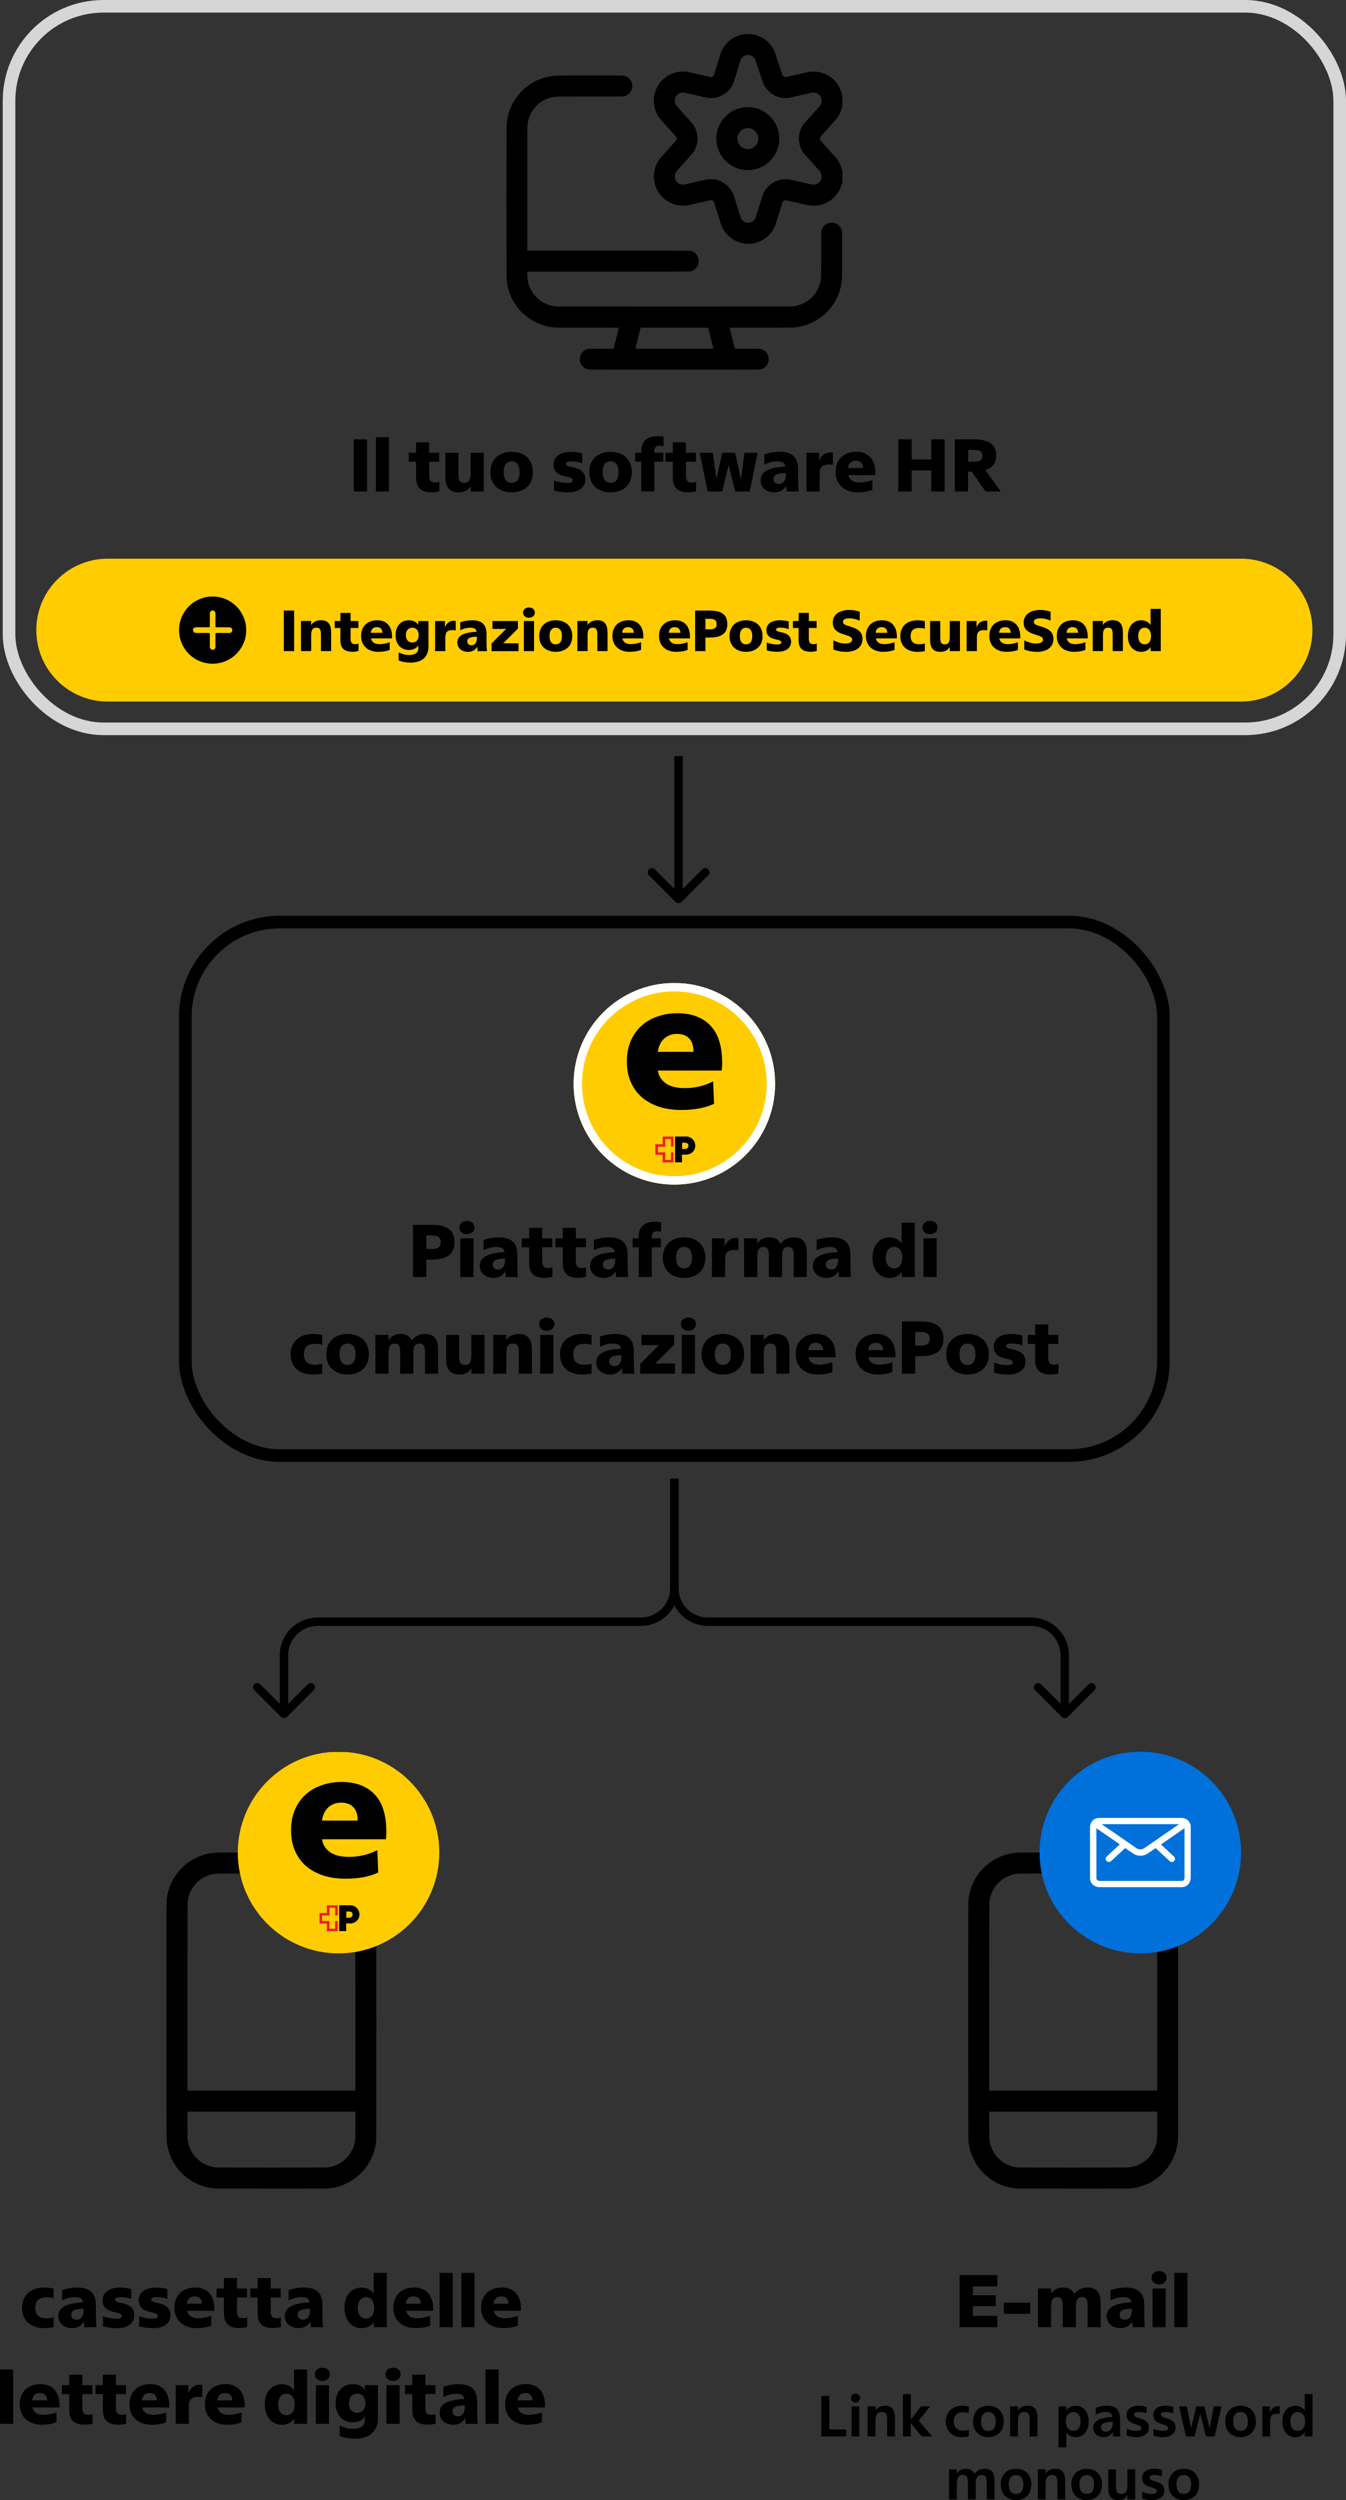<?xml version="1.0" encoding="UTF-8"?><svg id="b" xmlns="http://www.w3.org/2000/svg" xmlns:xlink="http://www.w3.org/1999/xlink" viewBox="0 0 320.65 595.17"><rect x="0" y="0" width="320.65" height="595.17" fill="#333333" stroke="none"/><defs><style>.h,.i,.j,.k{fill:none;}.l{fill:#fc0;}.m{fill:#fff;}.m,.n{fill-rule:evenodd;}.i{stroke:#d6d6d6;}.i,.k{stroke-width:3px;}.o{fill:#ed1c24;}.j{stroke:#fff;stroke-width:2px;}.p{clip-path:url(#e);}.q{clip-path:url(#d);}.r{clip-path:url(#g);}.s{clip-path:url(#f);}.k{stroke:#000;}.t{fill:#0071db;}</style><clipPath id="d"><path class="h" d="M160.65,234h0c13.25,0,24,10.75,24,24s-10.75,24-24,24-24-10.75-24-24,10.75-24,24-24Z"/></clipPath><clipPath id="e"><path class="h" d="M80.65,417h0c13.25,0,24,10.75,24,24s-10.75,24-24,24-24-10.75-24-24,10.75-24,24-24Z"/></clipPath><clipPath id="f"><rect class="h" x="120.65" y="8" width="80" height="80"/></clipPath><clipPath id="g"><rect class="h" x="42.65" y="142" width="16" height="16"/></clipPath></defs><g id="c"><rect class="k" x="44.15" y="219.5" width="233" height="127" rx="22.5" ry="22.5"/><g class="q"><rect class="l" x="136.65" y="234.07" width="48" height="48"/><path d="M156.72,254.81c.14,1.21.75,2.22,1.82,3.04,1.07.79,2.62,1.18,4.64,1.18,1.12,0,2.24-.13,3.33-.38,1.12-.25,2.25-.66,3.38-1.22l.21,5.32c-.96.48-2.11.84-3.46,1.1-1.32.25-2.76.38-4.3.38-1.94,0-3.71-.25-5.32-.76-1.6-.53-2.98-1.29-4.14-2.28-1.12-.98-2-2.19-2.62-3.63-.62-1.43-.93-3.07-.93-4.89,0-1.72.28-3.28.84-4.68.59-1.41,1.41-2.62,2.45-3.63,1.07-1.01,2.35-1.79,3.84-2.32,1.49-.56,3.14-.84,4.94-.84,3.32,0,5.92.97,7.81,2.91,1.89,1.94,2.83,4.92,2.83,8.95v.38c0,.17-.01.35-.04.55,0,.17-.01.34-.04.51v.34h-15.23ZM165.2,250.38c0-1.46-.35-2.53-1.05-3.21-.67-.7-1.65-1.05-2.91-1.05-1.15,0-2.15.37-3,1.1-.82.73-1.32,1.79-1.52,3.17h8.48Z"/><path class="o" d="M160.45,272.96v-2.4h-2.58v1.83h-1.75v2.49h1.75v1.83h2.58v-2.4h-.61v1.82h-1.36v-1.82h-1.75v-1.34h1.75v-1.83h1.36v1.83h.61Z"/><path d="M164,272.74c0,.43-.36.78-.81.78h-.69v-1.5h.67c.49,0,.83.31.83.72ZM163.47,270.55h-2.66v6.14h1.66v-1.83h.99c1.23,0,2.17-.94,2.17-2.13s-.96-2.19-2.17-2.19Z"/></g><path class="j" d="M160.65,235h0c12.7,0,23,10.3,23,23h0c0,12.7-10.3,23-23,23h0c-12.7,0-23-10.3-23-23h0c0-12.7,10.3-23,23-23Z"/><path d="M98.39,291.58h4.36c3.19,0,5.53.86,5.53,4.12s-2.34,4.14-5.53,4.14h-1.19v4.16h-3.17v-12.42ZM102.83,294.1h-1.28v3.22h1.28c1.24,0,2.16-.27,2.16-1.62s-.92-1.6-2.16-1.6ZM109.67,294.78h3.13v9.22h-3.13v-9.22ZM111.23,293.79c-1.1,0-1.8-.68-1.8-1.58s.7-1.57,1.8-1.57,1.8.68,1.8,1.57-.72,1.58-1.8,1.58ZM114.29,301.39c0-2.25,2.12-3.11,5.92-3.33-.18-.9-.77-1.22-1.96-1.22s-2.12.32-3.06.77v-2.43c.81-.32,2.2-.63,3.6-.63,2.79,0,4.45,1.08,4.45,4.18v2.5c0,.79.04,1.82.14,2.77h-2.88l-.11-1.37c-.59,1.04-1.53,1.58-2.84,1.58-1.93,0-3.26-1.22-3.26-2.83ZM118.65,302.22c.83,0,1.67-.61,1.67-2.36v-.25c-2.03,0-2.95.4-2.95,1.44,0,.67.47,1.17,1.28,1.17ZM126.05,294.78v-2.48h3.11v2.48h2.39v2.14h-2.39v3.28c0,1.22.45,1.66,1.4,1.66.4,0,.7-.07,1.03-.18v2.25c-.49.14-1.1.27-1.78.27-2.59,0-3.76-1.08-3.76-3.55v-3.73h-1.75v-2.14h1.75ZM134.07,294.78v-2.48h3.11v2.48h2.39v2.14h-2.39v3.28c0,1.22.45,1.66,1.4,1.66.4,0,.7-.07,1.03-.18v2.25c-.49.14-1.1.27-1.78.27-2.59,0-3.76-1.08-3.76-3.55v-3.73h-1.75v-2.14h1.75ZM140.56,301.39c0-2.25,2.12-3.11,5.92-3.33-.18-.9-.77-1.22-1.96-1.22s-2.12.32-3.06.77v-2.43c.81-.32,2.2-.63,3.6-.63,2.79,0,4.45,1.08,4.45,4.18v2.5c0,.79.04,1.82.14,2.77h-2.88l-.11-1.37c-.59,1.04-1.53,1.58-2.84,1.58-1.93,0-3.26-1.22-3.26-2.83ZM144.91,302.22c.83,0,1.67-.61,1.67-2.36v-.25c-2.03,0-2.95.4-2.95,1.44,0,.67.47,1.17,1.28,1.17ZM152.17,294.78v-.38c0-2.41,1.37-3.56,3.83-3.56.61,0,1.03.05,1.48.16v2.21c-.29-.07-.54-.11-.83-.11-.94,0-1.37.38-1.37,1.31v.36h2.14v2.14h-2.14v7.07h-3.11v-7.07h-1.46v-2.14h1.46ZM161.06,299.39c0,1.84.81,2.54,1.91,2.54s1.89-.7,1.89-2.54-.81-2.56-1.89-2.56-1.91.7-1.91,2.56ZM157.89,299.39c0-3.31,2.39-4.84,5.08-4.84s5.06,1.53,5.06,4.84-2.39,4.82-5.06,4.82-5.08-1.51-5.08-4.82ZM175.91,294.75v2.92c-.36-.07-.65-.09-.97-.09-1.53,0-2.21.56-2.21,2.23v4.19h-3.13v-9.22h3.02v1.96c.41-1.22,1.37-2.05,2.7-2.05.25,0,.4,0,.59.05ZM180.4,299.1v4.9h-3.13v-9.22h3.11v1.28c.49-.85,1.46-1.51,2.79-1.51,1.48,0,2.3.52,2.75,1.57.74-1.03,1.85-1.57,3.2-1.57,2.23,0,3.08,1.31,3.08,3.78v5.67h-3.11v-4.99c0-1.3-.18-2.18-1.35-2.18-1.03,0-1.44.76-1.44,2.27v4.9h-3.13v-4.99c0-1.3-.14-2.18-1.33-2.18-1.03,0-1.44.76-1.44,2.27ZM193.64,301.39c0-2.25,2.12-3.11,5.92-3.33-.18-.9-.77-1.22-1.96-1.22s-2.12.32-3.06.77v-2.43c.81-.32,2.2-.63,3.6-.63,2.79,0,4.45,1.08,4.45,4.18v2.5c0,.79.04,1.82.14,2.77h-2.88l-.11-1.37c-.59,1.04-1.53,1.58-2.84,1.58-1.93,0-3.26-1.22-3.26-2.83ZM198,302.22c.83,0,1.67-.61,1.67-2.36v-.25c-2.03,0-2.95.4-2.95,1.44,0,.67.47,1.17,1.28,1.17ZM214.8,291.06h3.13v12.94h-3.11v-1.26c-.5.9-1.6,1.48-2.9,1.48-2.32,0-4.07-1.8-4.07-4.82s1.71-4.84,4.05-4.84c1.26,0,2.34.54,2.9,1.48v-4.97ZM214.94,299.37c0-1.73-.86-2.54-1.98-2.54s-1.94.92-1.94,2.54.77,2.56,1.94,2.56,1.98-.83,1.98-2.56ZM219.99,294.78h3.13v9.22h-3.13v-9.22ZM221.55,293.79c-1.1,0-1.8-.68-1.8-1.58s.7-1.57,1.8-1.57,1.8.68,1.8,1.57-.72,1.58-1.8,1.58ZM72.4,322.39c0,1.82,1.06,2.5,2.65,2.5.59,0,1.19-.11,1.71-.27v2.34c-.58.16-1.39.25-2.25.25-3.11,0-5.27-1.73-5.27-4.82s2.21-4.84,5.27-4.84c.85,0,1.64.09,2.25.25v2.32c-.56-.16-1.13-.23-1.71-.23-1.58,0-2.65.67-2.65,2.5ZM80.89,322.39c0,1.84.81,2.54,1.91,2.54s1.89-.7,1.89-2.54-.81-2.56-1.89-2.56-1.91.7-1.91,2.56ZM77.73,322.39c0-3.31,2.39-4.84,5.08-4.84s5.06,1.53,5.06,4.84-2.39,4.82-5.06,4.82-5.08-1.51-5.08-4.82ZM92.56,322.1v4.9h-3.13v-9.22h3.11v1.28c.49-.85,1.46-1.51,2.79-1.51,1.48,0,2.3.52,2.75,1.57.74-1.03,1.85-1.57,3.2-1.57,2.23,0,3.08,1.31,3.08,3.78v5.67h-3.11v-4.99c0-1.3-.18-2.18-1.35-2.18-1.03,0-1.44.76-1.44,2.27v4.9h-3.13v-4.99c0-1.3-.14-2.18-1.33-2.18-1.03,0-1.44.76-1.44,2.27ZM112.31,327v-1.28c-.52.81-1.28,1.49-2.86,1.49-2.3,0-3.17-1.31-3.17-3.76v-5.67h3.11v4.99c0,1.28.14,2.16,1.39,2.16,1.1,0,1.51-.7,1.51-2.23v-4.91h3.13v9.22h-3.11ZM120.6,317.78v1.28c.49-.85,1.46-1.51,2.97-1.51,2.25,0,3.15,1.31,3.15,3.78v5.67h-3.13v-4.99c0-1.3-.14-2.18-1.37-2.18s-1.6.76-1.6,2.29v4.88h-3.13v-9.22h3.11ZM128.7,317.78h3.13v9.22h-3.13v-9.22ZM130.26,316.79c-1.1,0-1.8-.68-1.8-1.58s.7-1.57,1.8-1.57,1.8.68,1.8,1.57-.72,1.58-1.8,1.58ZM136.56,322.39c0,1.82,1.06,2.5,2.65,2.5.59,0,1.19-.11,1.71-.27v2.34c-.58.16-1.39.25-2.25.25-3.11,0-5.27-1.73-5.27-4.82s2.21-4.84,5.27-4.84c.85,0,1.64.09,2.25.25v2.32c-.56-.16-1.13-.23-1.71-.23-1.58,0-2.65.67-2.65,2.5ZM142.04,324.39c0-2.25,2.12-3.11,5.92-3.33-.18-.9-.77-1.22-1.96-1.22s-2.12.32-3.06.77v-2.43c.81-.32,2.2-.63,3.6-.63,2.79,0,4.45,1.08,4.45,4.18v2.5c0,.79.04,1.82.14,2.77h-2.88l-.11-1.37c-.59,1.04-1.53,1.58-2.84,1.58-1.93,0-3.26-1.22-3.26-2.83ZM146.4,325.22c.83,0,1.67-.61,1.67-2.36v-.25c-2.03,0-2.95.4-2.95,1.44,0,.67.47,1.17,1.28,1.17ZM152.52,327v-2.34l4.48-4.46h-4.19v-2.41h7.79v2.32l-4.5,4.48h4.7v2.41h-8.28ZM162.43,317.78h3.13v9.22h-3.13v-9.22ZM163.99,316.79c-1.1,0-1.8-.68-1.8-1.58s.7-1.57,1.8-1.57,1.8.68,1.8,1.57-.72,1.58-1.8,1.58ZM170.3,322.39c0,1.84.81,2.54,1.91,2.54s1.89-.7,1.89-2.54-.81-2.56-1.89-2.56-1.91.7-1.91,2.56ZM167.13,322.39c0-3.31,2.39-4.84,5.08-4.84s5.06,1.53,5.06,4.84-2.39,4.82-5.06,4.82-5.08-1.51-5.08-4.82ZM181.94,317.78v1.28c.49-.85,1.46-1.51,2.97-1.51,2.25,0,3.15,1.31,3.15,3.78v5.67h-3.13v-4.99c0-1.3-.14-2.18-1.37-2.18s-1.6.76-1.6,2.29v4.88h-3.13v-9.22h3.11ZM194.36,319.67c-.92,0-1.66.38-1.84,1.73h3.58c-.09-1.33-.81-1.73-1.75-1.73ZM198.3,326.62c-.83.34-1.98.59-3.49.59-3.01,0-5.26-1.75-5.26-4.86s2.11-4.81,4.95-4.81c2.99,0,4.54,2,4.54,5.09,0,.16,0,.27-.02.47h-6.44c.32,1.37,1.39,1.76,2.68,1.76.99,0,2.18-.25,3.04-.61v2.36ZM208.64,319.67c-.92,0-1.66.38-1.84,1.73h3.58c-.09-1.33-.81-1.73-1.75-1.73ZM212.58,326.62c-.83.34-1.98.59-3.49.59-3.01,0-5.26-1.75-5.26-4.86s2.11-4.81,4.95-4.81c2.99,0,4.54,2,4.54,5.09,0,.16,0,.27-.02.47h-6.44c.32,1.37,1.39,1.76,2.68,1.76.99,0,2.18-.25,3.04-.61v2.36ZM214.87,314.58h4.36c3.19,0,5.53.86,5.53,4.12s-2.34,4.14-5.53,4.14h-1.19v4.16h-3.17v-12.42ZM219.31,317.1h-1.28v3.22h1.28c1.24,0,2.16-.27,2.16-1.62s-.92-1.6-2.16-1.6ZM228.58,322.39c0,1.84.81,2.54,1.91,2.54s1.89-.7,1.89-2.54-.81-2.56-1.89-2.56-1.91.7-1.91,2.56ZM225.42,322.39c0-3.31,2.39-4.84,5.08-4.84s5.06,1.53,5.06,4.84-2.39,4.82-5.06,4.82-5.08-1.51-5.08-4.82ZM240.14,327.22c-1.21,0-2.52-.2-3.31-.45v-2.39c1.12.38,2.09.59,3.1.59s1.37-.23,1.37-.63-.4-.63-1.15-.81l-1.06-.25c-1.55-.38-2.36-1.28-2.36-2.66,0-1.93,1.55-3.06,4.21-3.06.88,0,1.67.11,2.61.34v2.36c-.86-.29-1.6-.43-2.48-.43s-1.37.18-1.37.59c0,.32.34.52.99.68l1.06.25c1.69.41,2.54,1.33,2.54,2.79,0,1.91-1.58,3.08-4.14,3.08ZM246.6,317.78v-2.48h3.11v2.48h2.39v2.14h-2.39v3.28c0,1.22.45,1.66,1.4,1.66.4,0,.7-.07,1.03-.18v2.25c-.49.14-1.1.27-1.78.27-2.59,0-3.76-1.08-3.76-3.55v-3.73h-1.75v-2.14h1.75Z"/><path class="n" d="M51.73,441.01c-2.45.08-4.84.89-6.83,2.31-1.13.81-2.15,1.83-2.95,2.96-1.18,1.66-1.96,3.67-2.2,5.68-.1.8-.09-1.35-.09,29.04s0,28.24.09,29.04c.25,2.01,1.02,4.02,2.2,5.68.93,1.31,2.16,2.48,3.49,3.33,1.57.99,3.32,1.63,5.15,1.85.76.1-.04.09,14.06.09,10.69,0,13.18,0,13.42-.02,1.69-.13,3.21-.56,4.72-1.31,1.59-.8,3.04-1.99,4.19-3.44,1.39-1.76,2.3-3.95,2.58-6.18.1-.8.09,1.35.09-29.04s0-28.24-.09-29.04c-.2-1.65-.76-3.29-1.61-4.76-.86-1.49-2.1-2.85-3.54-3.87-1.67-1.2-3.65-1.97-5.7-2.23-.75-.09.22-.09-13.84-.09-7.14,0-13.05,0-13.14,0ZM77.49,446.01c.53.03.92.08,1.38.18.82.19,1.63.54,2.36,1,1.11.72,2.02,1.73,2.62,2.92.48.94.72,1.86.79,2.93.01.19.02,7.41.02,22.46v22.17h-40v-22.17c0-15.05,0-22.27.02-22.46.09-1.37.51-2.61,1.27-3.74.64-.94,1.52-1.76,2.51-2.33.26-.15.76-.38,1.03-.48.14-.05.27-.1.29-.11.07-.03.53-.16.73-.2.42-.09.82-.15,1.27-.17.44-.02,25.28-.02,25.72,0ZM84.66,505.67c0,3,0,3.32-.06,3.78-.27,2.15-1.46,4.07-3.27,5.28-1.12.75-2.37,1.17-3.74,1.25-.39.02-25.48.02-25.87,0-.75-.05-1.35-.17-2.05-.41-2.67-.93-4.6-3.32-4.95-6.12-.06-.46-.06-.79-.06-3.78v-3h40v3Z"/><g class="p"><rect class="l" x="56.65" y="417.07" width="48" height="48"/><path d="M76.72,437.81c.14,1.21.75,2.22,1.82,3.04,1.07.79,2.62,1.18,4.64,1.18,1.12,0,2.24-.13,3.33-.38,1.12-.25,2.25-.66,3.38-1.22l.21,5.32c-.96.48-2.11.84-3.46,1.1-1.32.25-2.76.38-4.3.38-1.94,0-3.71-.25-5.32-.76-1.6-.53-2.98-1.29-4.14-2.28-1.12-.98-2-2.19-2.62-3.63-.62-1.43-.93-3.07-.93-4.89,0-1.72.28-3.28.84-4.68.59-1.41,1.41-2.62,2.45-3.63,1.07-1.01,2.35-1.79,3.84-2.32,1.49-.56,3.14-.84,4.94-.84,3.32,0,5.92.97,7.81,2.91,1.89,1.94,2.83,4.92,2.83,8.95v.38c0,.17-.01.35-.04.55,0,.17-.01.34-.04.51v.34h-15.23ZM85.2,433.38c0-1.46-.35-2.53-1.06-3.21-.68-.7-1.65-1.05-2.91-1.05-1.15,0-2.15.37-3,1.1-.81.73-1.32,1.79-1.52,3.17h8.48Z"/><path class="o" d="M80.45,455.96v-2.4h-2.58v1.83h-1.75v2.49h1.75v1.82h2.58v-2.4h-.62v1.83h-1.35v-1.83h-1.75v-1.34h1.75v-1.83h1.35v1.83h.62Z"/><path d="M84,455.74c0,.43-.36.78-.81.78h-.69v-1.5h.67c.49,0,.83.31.83.72ZM83.47,453.55h-2.66v6.14h1.66v-1.82h.99c1.23,0,2.17-.94,2.17-2.13s-.96-2.19-2.17-2.19Z"/></g><path d="M8.41,549.39c0,1.82,1.06,2.5,2.65,2.5.59,0,1.19-.11,1.71-.27v2.34c-.58.16-1.39.25-2.25.25-3.11,0-5.27-1.73-5.27-4.82s2.21-4.84,5.27-4.84c.85,0,1.64.09,2.25.25v2.32c-.56-.16-1.13-.23-1.71-.23-1.58,0-2.65.67-2.65,2.5ZM13.89,551.39c0-2.25,2.12-3.11,5.92-3.33-.18-.9-.77-1.22-1.96-1.22s-2.12.32-3.06.77v-2.43c.81-.32,2.2-.63,3.6-.63,2.79,0,4.45,1.08,4.45,4.18v2.5c0,.79.04,1.82.14,2.77h-2.88l-.11-1.37c-.59,1.04-1.53,1.58-2.84,1.58-1.93,0-3.26-1.22-3.26-2.83ZM18.25,552.22c.83,0,1.67-.61,1.67-2.36v-.25c-2.03,0-2.95.4-2.95,1.44,0,.67.47,1.17,1.28,1.17ZM27.85,554.22c-1.21,0-2.52-.2-3.31-.45v-2.39c1.12.38,2.09.59,3.1.59s1.37-.23,1.37-.63-.4-.63-1.15-.81l-1.06-.25c-1.55-.38-2.36-1.28-2.36-2.66,0-1.93,1.55-3.06,4.21-3.06.88,0,1.67.11,2.61.34v2.36c-.86-.29-1.6-.43-2.48-.43s-1.37.18-1.37.59c0,.32.34.52.99.68l1.06.25c1.69.41,2.54,1.33,2.54,2.79,0,1.91-1.58,3.08-4.14,3.08ZM36.46,554.22c-1.21,0-2.52-.2-3.31-.45v-2.39c1.12.38,2.09.59,3.1.59s1.37-.23,1.37-.63-.4-.63-1.15-.81l-1.06-.25c-1.55-.38-2.36-1.28-2.36-2.66,0-1.93,1.55-3.06,4.21-3.06.88,0,1.67.11,2.61.34v2.36c-.86-.29-1.6-.43-2.48-.43s-1.37.18-1.37.59c0,.32.34.52.99.68l1.06.25c1.69.41,2.54,1.33,2.54,2.79,0,1.91-1.58,3.08-4.14,3.08ZM46.37,546.67c-.92,0-1.66.38-1.84,1.73h3.58c-.09-1.33-.81-1.73-1.75-1.73ZM50.31,553.62c-.83.34-1.98.59-3.49.59-3.01,0-5.26-1.75-5.26-4.86s2.11-4.81,4.95-4.81c2.99,0,4.54,2,4.54,5.09,0,.16,0,.27-.02.47h-6.44c.32,1.37,1.39,1.76,2.68,1.76.99,0,2.18-.25,3.04-.61v2.36ZM53.35,544.78v-2.48h3.11v2.48h2.39v2.14h-2.39v3.28c0,1.22.45,1.66,1.4,1.66.4,0,.7-.07,1.03-.18v2.25c-.49.14-1.1.27-1.78.27-2.59,0-3.76-1.08-3.76-3.55v-3.73h-1.75v-2.14h1.75ZM61.37,544.78v-2.48h3.11v2.48h2.39v2.14h-2.39v3.28c0,1.22.45,1.66,1.4,1.66.4,0,.7-.07,1.03-.18v2.25c-.49.14-1.1.27-1.78.27-2.59,0-3.76-1.08-3.76-3.55v-3.73h-1.75v-2.14h1.75ZM67.86,551.39c0-2.25,2.12-3.11,5.92-3.33-.18-.9-.77-1.22-1.96-1.22s-2.12.32-3.06.77v-2.43c.81-.32,2.2-.63,3.6-.63,2.79,0,4.45,1.08,4.45,4.18v2.5c0,.79.04,1.82.14,2.77h-2.88l-.11-1.37c-.59,1.04-1.53,1.58-2.84,1.58-1.93,0-3.26-1.22-3.26-2.83ZM72.21,552.22c.83,0,1.67-.61,1.67-2.36v-.25c-2.03,0-2.95.4-2.95,1.44,0,.67.47,1.17,1.28,1.17ZM89.01,541.06h3.13v12.94h-3.11v-1.26c-.5.9-1.6,1.48-2.9,1.48-2.32,0-4.07-1.8-4.07-4.82s1.71-4.84,4.05-4.84c1.26,0,2.34.54,2.9,1.48v-4.97ZM89.15,549.37c0-1.73-.86-2.54-1.98-2.54s-1.94.92-1.94,2.54.77,2.56,1.94,2.56,1.98-.83,1.98-2.56ZM98.52,546.67c-.92,0-1.66.38-1.84,1.73h3.58c-.09-1.33-.81-1.73-1.75-1.73ZM102.46,553.62c-.83.34-1.98.59-3.49.59-3.01,0-5.26-1.75-5.26-4.86s2.11-4.81,4.95-4.81c2.99,0,4.54,2,4.54,5.09,0,.16,0,.27-.02.47h-6.44c.32,1.37,1.39,1.76,2.68,1.76.99,0,2.18-.25,3.04-.61v2.36ZM107.86,541.06v12.94h-3.13v-12.94h3.13ZM113.05,541.06v12.94h-3.13v-12.94h3.13ZM119.42,546.67c-.92,0-1.66.38-1.84,1.73h3.58c-.09-1.33-.81-1.73-1.75-1.73ZM123.36,553.62c-.83.34-1.98.59-3.49.59-3.01,0-5.26-1.75-5.26-4.86s2.11-4.81,4.95-4.81c2.99,0,4.54,2,4.54,5.09,0,.16,0,.27-.02.47h-6.44c.32,1.37,1.39,1.76,2.68,1.76.99,0,2.18-.25,3.04-.61v2.36ZM3.13,564.06v12.94H0v-12.94h3.13ZM9.51,569.67c-.92,0-1.66.38-1.84,1.73h3.58c-.09-1.33-.81-1.73-1.75-1.73ZM13.45,576.62c-.83.34-1.98.59-3.49.59-3.01,0-5.26-1.75-5.26-4.86s2.11-4.81,4.95-4.81c2.99,0,4.54,2,4.54,5.09,0,.16,0,.27-.02.47h-6.44c.32,1.37,1.39,1.76,2.68,1.76.99,0,2.18-.25,3.04-.61v2.36ZM16.49,567.78v-2.48h3.11v2.48h2.39v2.14h-2.39v3.28c0,1.22.45,1.66,1.4,1.66.4,0,.7-.07,1.03-.18v2.25c-.49.14-1.1.27-1.78.27-2.59,0-3.76-1.08-3.76-3.55v-3.73h-1.75v-2.14h1.75ZM24.51,567.78v-2.48h3.11v2.48h2.39v2.14h-2.39v3.28c0,1.22.45,1.66,1.4,1.66.4,0,.7-.07,1.03-.18v2.25c-.49.14-1.1.27-1.78.27-2.59,0-3.76-1.08-3.76-3.55v-3.73h-1.75v-2.14h1.75ZM35.65,569.67c-.92,0-1.66.38-1.84,1.73h3.58c-.09-1.33-.81-1.73-1.75-1.73ZM39.59,576.62c-.83.34-1.98.59-3.49.59-3.01,0-5.26-1.75-5.26-4.86s2.11-4.81,4.95-4.81c2.99,0,4.54,2,4.54,5.09,0,.16,0,.27-.02.47h-6.44c.32,1.37,1.39,1.76,2.68,1.76.99,0,2.18-.25,3.04-.61v2.36ZM48.17,567.75v2.92c-.36-.07-.65-.09-.97-.09-1.53,0-2.21.56-2.21,2.23v4.19h-3.13v-9.22h3.02v1.96c.41-1.22,1.37-2.05,2.7-2.05.25,0,.4,0,.59.05ZM53.61,569.67c-.92,0-1.66.38-1.84,1.73h3.58c-.09-1.33-.81-1.73-1.75-1.73ZM57.55,576.62c-.83.34-1.98.59-3.49.59-3.01,0-5.26-1.75-5.26-4.86s2.11-4.81,4.95-4.81c2.99,0,4.54,2,4.54,5.09,0,.16,0,.27-.02.47h-6.44c.32,1.37,1.39,1.76,2.68,1.76.99,0,2.18-.25,3.04-.61v2.36ZM70.04,564.06h3.13v12.94h-3.11v-1.26c-.5.9-1.6,1.48-2.9,1.48-2.32,0-4.07-1.8-4.07-4.82s1.71-4.84,4.05-4.84c1.26,0,2.34.54,2.9,1.48v-4.97ZM70.19,572.37c0-1.73-.86-2.54-1.98-2.54s-1.94.92-1.94,2.54.77,2.56,1.94,2.56,1.98-.83,1.98-2.56ZM75.24,567.78h3.13v9.22h-3.13v-9.22ZM76.8,566.79c-1.1,0-1.8-.68-1.8-1.58s.7-1.57,1.8-1.57,1.8.68,1.8,1.57-.72,1.58-1.8,1.58ZM87.04,572.1c0-1.51-.83-2.27-1.98-2.27s-1.94.86-1.94,2.27.77,2.27,1.94,2.27,1.98-.76,1.98-2.27ZM90.03,575.67c0,3.28-2.27,4.86-5.47,4.86-1.22,0-2.65-.22-3.65-.67v-2.48c.94.47,1.98.81,3.22.81,1.62,0,2.79-.59,2.79-2.09v-.85c-.5.86-1.62,1.4-2.88,1.4-2.32,0-4.09-1.67-4.09-4.55s1.76-4.55,4.09-4.55c1.26,0,2.36.52,2.88,1.42v-1.19h3.11v7.88ZM92.07,567.78h3.13v9.22h-3.13v-9.22ZM93.64,566.79c-1.1,0-1.8-.68-1.8-1.58s.7-1.57,1.8-1.57,1.8.68,1.8,1.57-.72,1.58-1.8,1.58ZM98.23,567.78v-2.48h3.11v2.48h2.39v2.14h-2.39v3.28c0,1.22.45,1.66,1.4,1.66.4,0,.7-.07,1.03-.18v2.25c-.49.14-1.1.27-1.78.27-2.59,0-3.76-1.08-3.76-3.55v-3.73h-1.75v-2.14h1.75ZM104.72,574.39c0-2.25,2.12-3.11,5.92-3.33-.18-.9-.77-1.22-1.96-1.22s-2.12.32-3.06.77v-2.43c.81-.32,2.2-.63,3.6-.63,2.79,0,4.45,1.08,4.45,4.18v2.5c0,.79.04,1.82.14,2.77h-2.88l-.11-1.37c-.59,1.04-1.53,1.58-2.84,1.58-1.93,0-3.26-1.22-3.26-2.83ZM109.07,575.22c.83,0,1.67-.61,1.67-2.36v-.25c-2.03,0-2.95.4-2.95,1.44,0,.67.47,1.17,1.28,1.17ZM118.78,564.06v12.94h-3.13v-12.94h3.13ZM125.15,569.67c-.92,0-1.66.38-1.84,1.73h3.58c-.09-1.33-.81-1.73-1.75-1.73ZM129.09,576.62c-.83.34-1.98.59-3.49.59-3.01,0-5.26-1.75-5.26-4.86s2.11-4.81,4.95-4.81c2.99,0,4.54,2,4.54,5.09,0,.16,0,.27-.02.47h-6.44c.32,1.37,1.39,1.76,2.68,1.76.99,0,2.18-.25,3.04-.61v2.36Z"/><path class="n" d="M242.73,441.01c-2.45.08-4.84.89-6.83,2.31-1.13.81-2.15,1.83-2.95,2.96-1.18,1.66-1.96,3.67-2.2,5.68-.1.8-.09-1.35-.09,29.04s0,28.24.09,29.04c.25,2.01,1.02,4.02,2.2,5.68.93,1.31,2.16,2.48,3.49,3.33,1.57.99,3.32,1.63,5.15,1.85.76.1-.04.09,14.06.09,10.69,0,13.18,0,13.42-.02,1.69-.13,3.21-.56,4.72-1.31,1.59-.8,3.04-1.99,4.19-3.44,1.39-1.76,2.3-3.95,2.58-6.18.1-.8.09,1.35.09-29.04s0-28.24-.09-29.04c-.2-1.65-.76-3.29-1.61-4.76-.86-1.49-2.1-2.85-3.54-3.87-1.67-1.2-3.65-1.97-5.7-2.23-.75-.09.22-.09-13.84-.09-7.14,0-13.05,0-13.14,0ZM268.49,446.01c.53.03.92.08,1.38.18.82.19,1.63.54,2.36,1,1.11.72,2.02,1.73,2.62,2.92.48.94.72,1.86.79,2.93.01.19.02,7.41.02,22.46v22.17h-40v-22.17c0-15.05,0-22.27.02-22.46.09-1.37.51-2.61,1.27-3.74.64-.94,1.52-1.76,2.51-2.33.26-.15.76-.38,1.03-.48.14-.05.27-.1.29-.11.07-.03.53-.16.73-.2.42-.09.82-.15,1.27-.17.44-.02,25.28-.02,25.72,0ZM275.66,505.67c0,3,0,3.32-.06,3.78-.27,2.15-1.46,4.07-3.27,5.28-1.12.75-2.37,1.17-3.74,1.25-.39.02-25.48.02-25.87,0-.75-.05-1.35-.17-2.05-.41-2.67-.93-4.6-3.32-4.95-6.12-.06-.46-.06-.79-.06-3.78v-3h40v3Z"/><path class="t" d="M247.65,441c0-13.26,10.74-24,24-24s24,10.74,24,24-10.74,24-24,24-24-10.74-24-24Z"/><path class="m" d="M261.74,432.76c-.45.03-.84.16-1.16.39-.51.36-.82.92-.91,1.64,0,.07,0,.29,0,6.23,0,5,0,6.17,0,6.23.05.55.25.99.6,1.34.15.15.32.28.53.38.27.14.56.23.91.27.07,0,.53,0,9.98,0,8.05,0,9.92,0,9.97,0,.43-.04.77-.16,1.08-.38.51-.36.84-.95.92-1.68.01-.09.01-12.33,0-12.43-.02-.17-.05-.34-.09-.48-.15-.49-.45-.88-.88-1.15-.31-.19-.65-.31-1.06-.36-.07,0-.7,0-9.93,0-5.42,0-9.89,0-9.94,0ZM278.96,435.57c-1.05.72-2.38,1.64-2.95,2.03-.57.39-1.08.74-1.13.78-.23.16-2.28,1.58-2.33,1.61-.2.13-.45.22-.71.25-.09.01-.27.01-.36,0-.26-.03-.51-.12-.72-.26-.05-.03-2.09-1.43-2.32-1.6-.05-.04-.42-.29-.82-.57-.4-.28-1.73-1.19-2.95-2.03l-2.22-1.53h18.42l-1.91,1.32ZM263.96,437.12c1.54,1.06,2.8,1.93,2.8,1.93,0,0-.34.33-1.56,1.45-.86.8-1.58,1.46-1.6,1.49-.1.1-.15.21-.18.36-.02.07-.02.22,0,.29.06.27.25.49.5.57.26.09.54.03.74-.15.03-.03,3.32-3.07,3.37-3.11h.02s.9.61.9.61c.49.34.93.64.96.66.41.28.91.46,1.41.52.52.06,1.05-.02,1.54-.21.18-.07.4-.19.56-.3.04-.02.47-.32.96-.66l.9-.62h.02c.04.05,3.34,3.1,3.37,3.12.15.13.34.2.53.19.25-.01.45-.13.6-.34.05-.07.09-.17.11-.26.01-.07.01-.22,0-.29-.03-.14-.09-.26-.18-.36-.02-.02-.74-.69-1.6-1.49-.86-.79-1.56-1.45-1.56-1.45,0,0,1.27-.87,2.81-1.94l2.8-1.93v5.89c0,4.11,0,5.91,0,5.95-.02.23-.11.43-.22.55-.09.08-.19.13-.35.16-.06,0-.52,0-9.88,0s-9.83,0-9.88,0c-.32-.06-.51-.18-.6-.38-.02-.05-.04-.11-.05-.18,0-.05,0-.39-.01-6.02,0-4.79,0-5.96,0-5.96,0,0,1.26.87,2.8,1.93Z"/><path d="M228.62,554v-12.42h8.96v2.7h-5.81v2.11h5.45v2.59h-5.45v2.32h5.81v2.7h-8.96ZM245.42,550.8h-6.28v-2.65h6.28v2.65ZM250.4,549.1v4.9h-3.13v-9.22h3.11v1.28c.49-.85,1.46-1.51,2.79-1.51,1.48,0,2.3.52,2.75,1.57.74-1.03,1.85-1.57,3.2-1.57,2.23,0,3.08,1.31,3.08,3.78v5.67h-3.11v-4.99c0-1.3-.18-2.18-1.35-2.18-1.03,0-1.44.76-1.44,2.27v4.9h-3.13v-4.99c0-1.3-.14-2.18-1.33-2.18-1.03,0-1.44.76-1.44,2.27ZM263.64,551.39c0-2.25,2.12-3.11,5.92-3.33-.18-.9-.77-1.22-1.96-1.22s-2.12.32-3.06.77v-2.43c.81-.32,2.2-.63,3.6-.63,2.79,0,4.45,1.08,4.45,4.18v2.5c0,.79.04,1.82.14,2.77h-2.88l-.11-1.37c-.59,1.04-1.53,1.58-2.84,1.58-1.93,0-3.26-1.22-3.26-2.83ZM267.99,552.22c.83,0,1.67-.61,1.67-2.36v-.25c-2.03,0-2.95.4-2.95,1.44,0,.67.47,1.17,1.28,1.17ZM274.57,544.78h3.13v9.22h-3.13v-9.22ZM276.13,543.79c-1.1,0-1.8-.68-1.8-1.58s.7-1.57,1.8-1.57,1.8.68,1.8,1.57-.72,1.58-1.8,1.58ZM282.88,541.06v12.94h-3.13v-12.94h3.13Z"/><path d="M197.57,570.34v7.99h4.03v1.67h-5.94v-9.66h1.9ZM202.87,572.83h1.85v7.17h-1.85v-7.17ZM203.8,571.94c-.6,0-1.09-.49-1.09-1.08s.49-1.08,1.09-1.08,1.09.49,1.09,1.08-.49,1.08-1.09,1.08ZM208.56,572.83v.99c.35-.57,1.11-1.13,2.25-1.13,1.81,0,2.39,1.09,2.39,2.93v4.38h-1.85v-3.91c0-1.04-.08-1.92-1.27-1.92-1.01,0-1.53.69-1.53,2.07v3.75h-1.85v-7.17h1.85ZM216.97,569.93v6.06l2.46-3.16h2.14l-2.7,3.42,3.18,3.75h-2.44l-2.65-3.16v3.16h-1.85v-10.07h1.85ZM227.23,576.43c0,1.64,1.04,2.2,2.11,2.2.53,0,1.02-.1,1.46-.25v1.58c-.43.13-1.04.21-1.68.21-2.24,0-3.81-1.47-3.81-3.74s1.62-3.74,3.81-3.74c.63,0,1.22.07,1.67.2v1.58c-.48-.17-.92-.24-1.44-.24-1.08,0-2.11.56-2.11,2.2ZM233.71,576.43c0,1.61.77,2.25,1.75,2.25s1.75-.64,1.75-2.25-.77-2.25-1.75-2.25-1.75.64-1.75,2.25ZM231.8,576.43c0-2.58,1.76-3.74,3.65-3.74s3.65,1.16,3.65,3.74-1.76,3.74-3.65,3.74-3.65-1.16-3.65-3.74ZM242.51,572.83v.99c.35-.57,1.11-1.13,2.25-1.13,1.81,0,2.39,1.09,2.39,2.93v4.38h-1.85v-3.91c0-1.04-.08-1.92-1.27-1.92-1.01,0-1.53.69-1.53,2.07v3.75h-1.85v-7.17h1.85ZM252.17,572.83h1.85v1.02c.46-.77,1.34-1.16,2.25-1.16,1.76,0,3.07,1.39,3.07,3.74s-1.3,3.74-3.07,3.74c-.91,0-1.79-.39-2.25-1.18v3.61h-1.85v-9.77ZM253.93,576.43c0,1.61.83,2.25,1.78,2.25,1.01,0,1.72-.81,1.72-2.25s-.71-2.25-1.72-2.25c-.95,0-1.78.63-1.78,2.25ZM260.4,577.98c0-1.78,1.76-2.46,4.59-2.63-.1-.91-.67-1.18-1.55-1.18s-1.76.31-2.41.67v-1.6c.49-.27,1.6-.56,2.69-.56,2.04,0,3.11.92,3.11,3.19v2.17c0,.67,0,1.29.06,1.95h-1.74l-.04-1.05c-.5.83-1.27,1.22-2.21,1.22-1.4,0-2.49-.92-2.49-2.18ZM263.47,578.87c.74,0,1.62-.49,1.62-2.28v-.08c-1.78,0-2.79.36-2.79,1.32,0,.56.39,1.05,1.16,1.05ZM270.77,580.17c-.91,0-1.83-.18-2.35-.38v-1.6c.73.31,1.5.49,2.3.49s1.18-.24,1.18-.67c0-.36-.36-.62-1.06-.83l-.77-.24c-1.08-.34-1.69-.98-1.69-2.02,0-1.4,1.09-2.24,2.9-2.24.63,0,1.23.08,1.85.28v1.55c-.55-.18-1.15-.35-1.81-.35s-1.15.2-1.15.63c0,.36.31.56.9.74l.77.24c1.2.38,1.86,1.01,1.86,2.1,0,1.36-1.16,2.28-2.91,2.28ZM277.14,580.17c-.91,0-1.83-.18-2.35-.38v-1.6c.73.31,1.5.49,2.3.49s1.18-.24,1.18-.67c0-.36-.36-.62-1.06-.83l-.77-.24c-1.08-.34-1.69-.98-1.69-2.02,0-1.4,1.09-2.24,2.9-2.24.63,0,1.23.08,1.85.28v1.55c-.55-.18-1.15-.35-1.81-.35s-1.15.2-1.15.63c0,.36.31.56.9.74l.77.24c1.2.38,1.86,1.01,1.86,2.1,0,1.36-1.16,2.28-2.91,2.28ZM282.53,580l-1.65-7.17h1.85l1.01,5.15,1.25-5.15h1.9l1.27,5.19,1.01-5.19h1.83l-1.65,7.17h-2.06l-1.37-5.4-1.34,5.4h-2.04ZM293.78,576.43c0,1.61.77,2.25,1.75,2.25s1.75-.64,1.75-2.25-.77-2.25-1.75-2.25-1.75.64-1.75,2.25ZM291.88,576.43c0-2.58,1.76-3.74,3.65-3.74s3.65,1.16,3.65,3.74-1.76,3.74-3.65,3.74-3.65-1.16-3.65-3.74ZM304.85,572.79v1.85c-.25-.03-.42-.04-.62-.04-1.18,0-1.65.5-1.65,1.76v3.64h-1.85v-7.17h1.79v1.46c.39-1.09,1.18-1.51,2.04-1.51.11,0,.15,0,.28.01ZM310.82,569.93h1.85v10.07h-1.85v-1.01c-.46.78-1.34,1.18-2.25,1.18-1.76,0-3.07-1.4-3.07-3.74s1.3-3.74,3.07-3.74c.91,0,1.79.39,2.25,1.16v-3.92ZM310.9,576.43c0-1.62-.83-2.25-1.78-2.25-1.01,0-1.72.8-1.72,2.25s.71,2.25,1.72,2.25c.95,0,1.78-.64,1.78-2.25ZM227.93,591.22v3.78h-1.85v-7.17h1.85v.99c.35-.57,1.08-1.13,2.14-1.13s1.75.43,2.09,1.22c.56-.83,1.4-1.22,2.41-1.22,1.76,0,2.35,1.09,2.35,2.93v4.38h-1.85v-3.91c0-1.04-.11-1.92-1.23-1.92-.94,0-1.41.69-1.41,2.04v3.78h-1.85v-3.91c0-1.04-.11-1.92-1.23-1.92-.92,0-1.41.69-1.41,2.04ZM240.3,591.43c0,1.61.77,2.25,1.75,2.25s1.75-.64,1.75-2.25-.77-2.25-1.75-2.25-1.75.64-1.75,2.25ZM238.4,591.43c0-2.58,1.76-3.74,3.65-3.74s3.65,1.16,3.65,3.74-1.76,3.74-3.65,3.74-3.65-1.16-3.65-3.74ZM249.1,587.83v.99c.35-.57,1.11-1.13,2.25-1.13,1.81,0,2.39,1.09,2.39,2.93v4.38h-1.85v-3.91c0-1.04-.08-1.92-1.27-1.92-1.01,0-1.53.69-1.53,2.07v3.75h-1.85v-7.17h1.85ZM257.14,591.43c0,1.61.77,2.25,1.75,2.25s1.75-.64,1.75-2.25-.77-2.25-1.75-2.25-1.75.64-1.75,2.25ZM255.23,591.43c0-2.58,1.76-3.74,3.65-3.74s3.65,1.16,3.65,3.74-1.76,3.74-3.65,3.74-3.65-1.16-3.65-3.74ZM268.58,595v-1.01c-.43.7-1.02,1.18-2.16,1.18-1.82,0-2.41-1.09-2.41-2.93v-4.41h1.85v3.93c0,1.04.08,1.92,1.25,1.92.99,0,1.47-.63,1.47-2.02v-3.84h1.86v7.17h-1.86ZM274.46,595.17c-.91,0-1.83-.18-2.35-.38v-1.6c.73.31,1.5.49,2.3.49s1.18-.24,1.18-.67c0-.36-.36-.62-1.06-.83l-.77-.24c-1.08-.34-1.69-.98-1.69-2.02,0-1.4,1.09-2.24,2.9-2.24.63,0,1.23.08,1.85.28v1.55c-.55-.18-1.15-.35-1.81-.35s-1.15.2-1.15.63c0,.36.31.56.9.74l.77.24c1.2.38,1.86,1.01,1.86,2.1,0,1.36-1.16,2.28-2.91,2.28ZM280.27,591.43c0,1.61.77,2.25,1.75,2.25s1.75-.64,1.75-2.25-.77-2.25-1.75-2.25-1.75.64-1.75,2.25ZM278.36,591.43c0-2.58,1.76-3.74,3.65-3.74s3.65,1.16,3.65,3.74-1.76,3.74-3.65,3.74-3.65-1.16-3.65-3.74Z"/><path d="M254.36,408.71c-.39.39-1.02.39-1.41,0l-6.36-6.36c-.39-.39-.39-1.02,0-1.41.39-.39,1.02-.39,1.41,0l5.66,5.66,5.66-5.66c.39-.39,1.02-.39,1.41,0,.39.39.39,1.02,0,1.41l-6.36,6.36ZM160.65,352h1v26.05h-2v-26.05h1ZM168.65,386.05v-1h77v2h-77v-1ZM253.65,394.05h1v13.95h-2v-13.95h1ZM245.65,386.05v-1c4.97,0,9,4.03,9,9h-2c0-3.87-3.13-7-7-7v-1ZM160.65,378.05h1c0,3.87,3.13,7,7,7v2c-4.97,0-9-4.03-9-9h1Z"/><path d="M66.95,408.71c.39.39,1.02.39,1.41,0l6.36-6.36c.39-.39.39-1.02,0-1.41-.39-.39-1.02-.39-1.41,0l-5.66,5.66-5.66-5.66c-.39-.39-1.02-.39-1.41,0-.39.39-.39,1.02,0,1.41l6.36,6.36ZM160.65,352h-1v26.05h2v-26.05h-1ZM152.65,386.05v-1h-77v2h77v-1ZM67.65,394.05h-1v13.95h2v-13.95h-1ZM75.65,386.05v-1c-4.97,0-9,4.03-9,9h2c0-3.87,3.13-7,7-7v-1ZM160.65,378.05h-1c0,3.87-3.13,7-7,7v2c4.97,0,9-4.03,9-9h-1Z"/><rect class="i" x="2.15" y="1.5" width="317" height="172" rx="22.5" ry="22.5"/><g class="s"><path class="n" d="M177.65,8.1c-1,.1-1.74.31-2.56.72-1.61.81-2.84,2.21-3.42,3.91-.04.13-.41,1.32-.81,2.64-.4,1.33-.75,2.46-.78,2.51-.05.12-.23.3-.35.36-.15.08-.28.11-.42.1-.07,0-1.16-.25-2.55-.57-2.94-.68-2.89-.67-3.43-.72-.26-.02-.93-.02-1.2,0-1.35.12-2.65.63-3.7,1.45-2.02,1.59-3,4.14-2.57,6.66.19,1.1.67,2.21,1.35,3.07.15.19.19.24,2.13,2.39.84.93,1.57,1.74,1.61,1.79.17.19.23.38.22.62,0,.14-.02.18-.08.31-.06.12-.12.21-.34.45-2.34,2.6-3.37,3.74-3.49,3.9-1.24,1.56-1.75,3.68-1.36,5.64.22,1.13.69,2.13,1.41,3.04.94,1.18,2.3,2.04,3.77,2.4.51.13.93.18,1.49.19.45.01.76,0,1.17-.07.33-.05.32-.05,3-.67l2.43-.56h.2c.2,0,.21,0,.34.07.17.08.31.21.38.37.03.06.42,1.29.86,2.72.44,1.43.85,2.71.9,2.84.36.91.99,1.85,1.71,2.5,1.16,1.07,2.57,1.69,4.11,1.84.27.02.92.02,1.19,0,2.22-.2,4.19-1.44,5.33-3.34.18-.3.39-.74.51-1.04.05-.13.45-1.4.89-2.82.44-1.42.83-2.64.86-2.7.1-.19.31-.37.53-.43q.19-.05,2.86.57c1.4.32,2.58.59,2.64.61.77.16,1.74.16,2.56.02,1.61-.29,3.09-1.15,4.14-2.43.68-.81,1.15-1.76,1.42-2.86l.07-.27v-1.25s0-1.24,0-1.24l-.05-.22c-.23-1.11-.74-2.18-1.43-3-.05-.05-.88-.98-1.85-2.06-.97-1.08-1.79-2-1.83-2.03-.21-.27-.22-.67-.03-.96.04-.05.85-.96,1.8-2.02.95-1.06,1.8-2,1.87-2.1.72-.85,1.23-1.93,1.46-3.04l.04-.22v-1.19c0-1.14,0-1.2-.04-1.37-.37-1.8-1.41-3.36-2.91-4.37-1.01-.68-2.12-1.08-3.32-1.18-.28-.03-.94-.03-1.2,0-.56.05-.49.04-3.43.72-1.34.31-2.48.57-2.53.57-.32.03-.65-.17-.8-.47-.03-.07-.44-1.27-.89-2.65-.82-2.48-.94-2.83-1.11-3.2-.21-.45-.53-.96-.86-1.37-.36-.45-.93-.99-1.42-1.32-.98-.68-2.09-1.09-3.27-1.21-.24-.03-1.03-.03-1.22-.02ZM178.52,13.11c.4.07.76.27,1.06.58.17.18.3.4.4.66.04.11.46,1.36.93,2.78.88,2.67.93,2.79,1.16,3.22.43.76,1.1,1.5,1.81,1.98.75.51,1.56.82,2.5.97.34.05,1.19.06,1.51,0,.33-.05.35-.05,2.88-.64,1.31-.3,2.48-.57,2.59-.59.96-.2,1.87.29,2.24,1.19.1.24.14.47.13.78,0,.33-.06.54-.19.8-.12.24-.18.32-.58.77-1.74,1.94-3.25,3.61-3.33,3.7-.3.36-.6.84-.79,1.27-.66,1.49-.7,3.1-.09,4.61.18.45.43.89.73,1.29.19.26.07.12,2.11,2.38.9,1,1.67,1.86,1.72,1.92.11.14.24.37.3.54.16.4.16.94.02,1.33-.25.69-.82,1.18-1.54,1.3-.21.03-.42.03-.65-.01-.1-.02-1.28-.29-2.61-.59-2.42-.56-2.75-.63-3.13-.67-.3-.03-.89-.02-1.18.01-2.15.25-3.96,1.62-4.77,3.62-.05.13-.46,1.41-.91,2.86-.9,2.89-.88,2.85-1.11,3.14-.26.33-.61.56-1.04.67-.13.04-.2.04-.45.04s-.32,0-.45-.04c-.43-.11-.77-.33-1.04-.67-.23-.28-.21-.25-1.11-3.14-.45-1.45-.86-2.74-.91-2.86-.47-1.15-1.27-2.11-2.33-2.78-.4-.25-.94-.49-1.38-.63-.91-.28-1.94-.32-2.85-.14-.09.02-1.27.29-2.62.6-1.35.31-2.52.58-2.59.59-.37.06-.79-.02-1.16-.21-.53-.27-.92-.79-1.03-1.39-.04-.22-.03-.63.03-.84.08-.3.23-.59.42-.8.05-.05.77-.86,1.61-1.79,2.05-2.28,2-2.22,2.17-2.44.48-.63.81-1.36,1.01-2.17.41-1.71-.01-3.58-1.11-4.94-.09-.11-.91-1.03-1.83-2.05-1.92-2.13-1.93-2.14-2.04-2.33-.54-.89-.28-2.06.56-2.63.46-.31.99-.41,1.53-.3.12.02,1.28.29,2.6.6,2.29.53,2.58.59,2.96.64.26.04,1.11.03,1.38,0,1.36-.2,2.46-.74,3.39-1.66.64-.64,1.09-1.36,1.38-2.18.03-.1.4-1.3.82-2.67.77-2.54.81-2.66.97-2.89.22-.32.63-.63,1-.74.26-.08.64-.1.91-.05ZM132.22,18.04c-1.93.15-3.7.7-5.36,1.67-1.68.98-3.17,2.4-4.23,4.05-1.12,1.74-1.78,3.71-1.94,5.83-.04.43-.04,36.4,0,36.83.17,2.12.82,4.08,1.94,5.83.95,1.49,2.28,2.82,3.76,3.77,1.55,1,3.36,1.66,5.18,1.88.82.1.29.1,8.41.1,4.1,0,7.45.01,7.45.02s-1.19,4.78-1.23,4.92l-.02.07h-2.88c-3.12,0-3.05,0-3.39.1-.7.2-1.34.79-1.61,1.47-.31.8-.2,1.73.3,2.38.33.43.76.76,1.2.9.21.07.27.08.46.11.27.04,40.46.04,40.73,0,.5-.07.91-.26,1.27-.59.52-.47.79-1,.85-1.67.04-.51-.08-1.06-.32-1.46-.34-.56-.87-.98-1.45-1.15-.34-.1-.27-.1-3.39-.1h-2.88l-.02-.07c-.04-.13-1.23-4.91-1.23-4.92s3.35-.01,7.45-.02c8.12,0,7.6,0,8.41-.1,1.82-.23,3.63-.89,5.18-1.88,1.3-.84,2.5-1.98,3.41-3.25,1.19-1.66,1.97-3.63,2.23-5.65.1-.76.09-.43.1-6.32,0-4.04,0-5.49-.01-5.61-.07-.57-.3-1.03-.7-1.44-.26-.27-.49-.43-.81-.56-.65-.28-1.52-.24-2.13.09-.59.32-1.06.89-1.24,1.5-.1.36-.1.03-.1,5.57,0,5.1,0,5.62-.06,6.07-.12.94-.37,1.74-.81,2.58-.37.7-.82,1.3-1.41,1.87-.6.58-1.16.98-1.92,1.35-.79.39-1.54.61-2.44.72-.25.03-1.28.03-28.36.03s-28.11,0-28.36-.03c-.9-.11-1.65-.33-2.44-.72-.63-.31-1.12-.63-1.63-1.08-1.4-1.23-2.28-2.88-2.51-4.72-.04-.28-.06-.88-.06-1.36v-.39h19.3c18.71-.01,19.31-.01,19.47-.04.47-.09.86-.28,1.21-.59.56-.5.86-1.14.85-1.88,0-.63-.2-1.16-.6-1.63-.39-.44-.85-.71-1.45-.83-.13-.03-1.49-.03-19.46-.04h-19.32v-14.56c0-9.55,0-14.69.02-14.94.06-1.17.32-2.16.86-3.18.57-1.08,1.42-2.03,2.44-2.71.88-.59,1.9-1,2.9-1.17.64-.11-.08-.1,8.65-.11,7.4-.01,7.97-.01,8.1-.04.51-.1.92-.32,1.28-.68.45-.44.7-.97.75-1.58.06-.74-.17-1.39-.67-1.93-.2-.21-.54-.46-.76-.55-.28-.12-.41-.16-.66-.2-.24-.04-15.88-.03-16.34,0ZM177.6,25.52s-.15.02-.26.03c-.61.06-1.28.23-1.93.47-.47.18-1.16.55-1.59.86-.65.47-1.32,1.13-1.78,1.78-1.23,1.73-1.66,3.91-1.2,6.01.21.94.65,1.92,1.22,2.71,1.15,1.59,2.87,2.67,4.8,3.01.46.08.69.1,1.29.1.59,0,.83-.02,1.29-.1.99-.17,1.98-.56,2.81-1.11,1.65-1.08,2.8-2.75,3.22-4.67.13-.57.16-.93.16-1.63,0-.63-.02-.82-.11-1.33-.34-1.92-1.46-3.66-3.08-4.8-1-.7-2.14-1.14-3.4-1.3-.21-.03-1.29-.05-1.46-.03ZM178.53,30.53c.86.13,1.59.7,1.93,1.5.28.67.25,1.46-.08,2.1-.58,1.13-1.88,1.64-3.07,1.22-.62-.22-1.16-.72-1.43-1.32-.16-.37-.23-.72-.22-1.12.01-.41.09-.72.27-1.06.37-.71,1.03-1.19,1.82-1.33.18-.03.58-.03.77,0ZM169.32,80.48c.34,1.36.62,2.48.62,2.5.01.03-.44.03-9.29.03s-9.3,0-9.29-.03c0-.02.29-1.14.62-2.5l.62-2.47h16.1l.62,2.47Z"/></g><path d="M87.44,117h-3.17v-12.42h3.17v12.42ZM92.67,104.06v12.94h-3.13v-12.94h3.13ZM99.13,107.78v-2.48h3.11v2.48h2.39v2.14h-2.39v3.28c0,1.22.45,1.66,1.4,1.66.4,0,.7-.07,1.03-.18v2.25c-.49.14-1.1.27-1.78.27-2.59,0-3.76-1.08-3.76-3.55v-3.73h-1.75v-2.14h1.75ZM112.13,117v-1.28c-.52.81-1.28,1.49-2.86,1.49-2.3,0-3.17-1.31-3.17-3.76v-5.67h3.11v4.99c0,1.28.14,2.16,1.39,2.16,1.1,0,1.51-.7,1.51-2.23v-4.91h3.13v9.22h-3.11ZM119.98,112.39c0,1.84.81,2.54,1.91,2.54s1.89-.7,1.89-2.54-.81-2.56-1.89-2.56-1.91.7-1.91,2.56ZM116.81,112.39c0-3.31,2.39-4.84,5.08-4.84s5.06,1.53,5.06,4.84-2.39,4.82-5.06,4.82-5.08-1.51-5.08-4.82ZM135.28,117.22c-1.21,0-2.52-.2-3.31-.45v-2.39c1.12.38,2.09.59,3.1.59s1.37-.23,1.37-.63-.4-.63-1.15-.81l-1.06-.25c-1.55-.38-2.36-1.28-2.36-2.66,0-1.93,1.55-3.06,4.21-3.06.88,0,1.67.11,2.61.34v2.36c-.86-.29-1.6-.43-2.48-.43s-1.37.18-1.37.59c0,.32.34.52.99.68l1.06.25c1.69.41,2.54,1.33,2.54,2.79,0,1.91-1.58,3.08-4.14,3.08ZM143.55,112.39c0,1.84.81,2.54,1.91,2.54s1.89-.7,1.89-2.54-.81-2.56-1.89-2.56-1.91.7-1.91,2.56ZM140.38,112.39c0-3.31,2.39-4.84,5.08-4.84s5.06,1.53,5.06,4.84-2.39,4.82-5.06,4.82-5.08-1.51-5.08-4.82ZM152.77,107.78v-.38c0-2.41,1.37-3.56,3.83-3.56.61,0,1.03.05,1.48.16v2.21c-.29-.07-.54-.11-.83-.11-.94,0-1.37.38-1.37,1.31v.36h2.14v2.14h-2.14v7.07h-3.11v-7.07h-1.46v-2.14h1.46ZM160.28,107.78v-2.48h3.11v2.48h2.39v2.14h-2.39v3.28c0,1.22.45,1.66,1.4,1.66.4,0,.7-.07,1.03-.18v2.25c-.49.14-1.1.27-1.78.27-2.59,0-3.76-1.08-3.76-3.55v-3.73h-1.75v-2.14h1.75ZM168.58,117l-1.89-9.22h3.13l.85,6.25,1.39-6.25h3.06l1.39,6.26.85-6.26h3.13l-1.89,9.22h-3.47l-1.55-6.3-1.55,6.3h-3.44ZM181.18,114.39c0-2.25,2.12-3.11,5.92-3.33-.18-.9-.77-1.22-1.96-1.22s-2.12.32-3.06.77v-2.43c.81-.32,2.2-.63,3.6-.63,2.79,0,4.45,1.08,4.45,4.18v2.5c0,.79.04,1.82.14,2.77h-2.88l-.11-1.37c-.59,1.04-1.53,1.58-2.84,1.58-1.93,0-3.26-1.22-3.26-2.83ZM185.54,115.22c.83,0,1.67-.61,1.67-2.36v-.25c-2.03,0-2.95.4-2.95,1.44,0,.67.47,1.17,1.28,1.17ZM198.43,107.75v2.92c-.36-.07-.65-.09-.97-.09-1.53,0-2.21.56-2.21,2.23v4.19h-3.13v-9.22h3.02v1.96c.41-1.22,1.37-2.05,2.7-2.05.25,0,.4,0,.59.05ZM203.86,109.67c-.92,0-1.66.38-1.84,1.73h3.58c-.09-1.33-.81-1.73-1.75-1.73ZM207.81,116.62c-.83.34-1.98.59-3.49.59-3.01,0-5.26-1.75-5.26-4.86s2.11-4.81,4.95-4.81c2.99,0,4.54,2,4.54,5.09,0,.16,0,.27-.02.47h-6.44c.32,1.37,1.39,1.76,2.68,1.76.99,0,2.18-.25,3.04-.61v2.36ZM221.86,104.58h3.17v12.42h-3.17v-5.02h-4.68v5.02h-3.17v-12.42h3.17v4.81h4.68v-4.81ZM227.48,117v-12.42h4.28c3.17,0,5.56.79,5.56,3.83,0,1.85-.88,2.99-2.61,3.49l3.71,5.09h-3.64l-3.31-4.72h-.85v4.72h-3.15ZM231.91,107.1h-1.26v2.81h1.28c1.22,0,2.11-.18,2.11-1.4s-.9-1.4-2.12-1.4Z"/><path class="l" d="M8.65,150c0-9.39,7.61-17,17-17h270c9.39,0,17,7.61,17,17s-7.61,17-17,17H25.65c-9.39,0-17-7.61-17-17Z"/><g class="r"><path d="M50.65,158c1.58,0,3.13-.47,4.45-1.35,1.31-.88,2.34-2.13,2.95-3.59.61-1.46.76-3.07.45-4.62-.31-1.55-1.07-2.98-2.19-4.1s-2.54-1.88-4.1-2.19c-1.55-.31-3.16-.15-4.62.45-1.46.61-2.71,1.63-3.59,2.95-.88,1.32-1.35,2.86-1.35,4.45,0,2.12.84,4.16,2.34,5.66s3.54,2.34,5.66,2.34ZM46.65,149.33h3.17s.09-.02.12-.05c.03-.03.05-.07.05-.12v-3.17c0-.18.07-.35.2-.47s.29-.2.47-.2.35.07.47.2.2.29.2.47v3.17s.02.09.05.12c.03.03.07.05.12.05h3.17c.18,0,.35.07.47.2s.2.29.2.47-.07.35-.2.47-.29.2-.47.2h-3.17s-.09.02-.12.05c-.03.03-.05.07-.05.12v3.17c0,.18-.07.35-.2.47s-.29.2-.47.2-.35-.07-.47-.2-.2-.29-.2-.47v-3.17s-.02-.09-.05-.12c-.03-.03-.07-.05-.12-.05h-3.17c-.18,0-.35-.07-.47-.2s-.2-.29-.2-.47.07-.35.2-.47.29-.2.47-.2Z"/></g><path d="M70.07,155h-2.46v-9.66h2.46v9.66ZM74.13,147.83v.99c.38-.66,1.13-1.18,2.31-1.18,1.75,0,2.45,1.02,2.45,2.94v4.41h-2.44v-3.88c0-1.01-.11-1.69-1.06-1.69s-1.25.59-1.25,1.78v3.79h-2.44v-7.17h2.42ZM81.1,147.83v-1.93h2.42v1.93h1.86v1.67h-1.86v2.55c0,.95.35,1.29,1.09,1.29.31,0,.55-.06.8-.14v1.75c-.38.11-.85.21-1.39.21-2.02,0-2.93-.84-2.93-2.76v-2.9h-1.36v-1.67h1.36ZM89.76,149.3c-.71,0-1.29.29-1.43,1.34h2.79c-.07-1.04-.63-1.34-1.36-1.34ZM92.83,154.71c-.64.27-1.54.46-2.72.46-2.34,0-4.09-1.36-4.09-3.78s1.64-3.74,3.85-3.74c2.32,0,3.53,1.55,3.53,3.96,0,.13,0,.21-.01.36h-5.01c.25,1.06,1.08,1.37,2.09,1.37.77,0,1.69-.2,2.37-.48v1.83ZM99.74,151.19c0-1.18-.64-1.76-1.54-1.76s-1.51.67-1.51,1.76.6,1.76,1.51,1.76,1.54-.59,1.54-1.76ZM102.07,153.96c0,2.55-1.76,3.78-4.26,3.78-.95,0-2.06-.17-2.84-.52v-1.93c.73.36,1.54.63,2.51.63,1.26,0,2.17-.46,2.17-1.62v-.66c-.39.67-1.26,1.09-2.24,1.09-1.81,0-3.18-1.3-3.18-3.54s1.37-3.54,3.18-3.54c.98,0,1.83.41,2.24,1.11v-.92h2.42v6.13ZM108.57,147.8v2.27c-.28-.06-.5-.07-.76-.07-1.19,0-1.72.43-1.72,1.74v3.26h-2.44v-7.17h2.35v1.53c.32-.95,1.06-1.6,2.1-1.6.2,0,.31,0,.46.04ZM108.94,152.97c0-1.75,1.65-2.42,4.61-2.59-.14-.7-.6-.95-1.53-.95s-1.65.25-2.38.6v-1.89c.63-.25,1.71-.49,2.8-.49,2.17,0,3.46.84,3.46,3.25v1.95c0,.62.03,1.41.11,2.16h-2.24l-.08-1.06c-.46.81-1.19,1.23-2.21,1.23-1.5,0-2.53-.95-2.53-2.2ZM112.32,153.61c.64,0,1.3-.48,1.3-1.83v-.2c-1.58,0-2.3.31-2.3,1.12,0,.52.36.91.99.91ZM117.09,155v-1.82l3.49-3.47h-3.26v-1.88h6.06v1.81l-3.5,3.49h3.65v1.88h-6.44ZM124.79,147.83h2.44v7.17h-2.44v-7.17ZM126.01,147.06c-.85,0-1.4-.53-1.4-1.23s.55-1.22,1.4-1.22,1.4.53,1.4,1.22-.56,1.23-1.4,1.23ZM130.91,151.42c0,1.43.63,1.97,1.48,1.97s1.47-.55,1.47-1.97-.63-1.99-1.47-1.99-1.48.55-1.48,1.99ZM128.45,151.42c0-2.58,1.86-3.77,3.95-3.77s3.93,1.19,3.93,3.77-1.86,3.75-3.93,3.75-3.95-1.18-3.95-3.75ZM139.97,147.83v.99c.38-.66,1.13-1.18,2.31-1.18,1.75,0,2.45,1.02,2.45,2.94v4.41h-2.44v-3.88c0-1.01-.11-1.69-1.06-1.69s-1.25.59-1.25,1.78v3.79h-2.44v-7.17h2.42ZM149.63,149.3c-.71,0-1.29.29-1.43,1.34h2.79c-.07-1.04-.63-1.34-1.36-1.34ZM152.7,154.71c-.64.27-1.54.46-2.72.46-2.34,0-4.09-1.36-4.09-3.78s1.64-3.74,3.85-3.74c2.32,0,3.53,1.55,3.53,3.96,0,.13,0,.21-.01.36h-5.01c.25,1.06,1.08,1.37,2.09,1.37.77,0,1.69-.2,2.37-.48v1.83ZM160.73,149.3c-.71,0-1.29.29-1.43,1.34h2.79c-.07-1.04-.63-1.34-1.36-1.34ZM163.8,154.71c-.64.27-1.54.46-2.72.46-2.34,0-4.09-1.36-4.09-3.78s1.64-3.74,3.85-3.74c2.32,0,3.53,1.55,3.53,3.96,0,.13,0,.21-.01.36h-5.01c.25,1.06,1.08,1.37,2.09,1.37.77,0,1.69-.2,2.37-.48v1.83ZM165.58,145.34h3.39c2.48,0,4.3.67,4.3,3.21s-1.82,3.22-4.3,3.22h-.92v3.23h-2.46v-9.66ZM169.04,147.3h-.99v2.51h.99c.97,0,1.68-.21,1.68-1.26s-.71-1.25-1.68-1.25ZM176.25,151.42c0,1.43.63,1.97,1.48,1.97s1.47-.55,1.47-1.97-.63-1.99-1.47-1.99-1.48.55-1.48,1.99ZM173.78,151.42c0-2.58,1.86-3.77,3.95-3.77s3.93,1.19,3.93,3.77-1.86,3.75-3.93,3.75-3.95-1.18-3.95-3.75ZM185.24,155.17c-.94,0-1.96-.15-2.58-.35v-1.86c.87.29,1.62.46,2.41.46s1.06-.18,1.06-.49-.31-.49-.9-.63l-.83-.2c-1.2-.29-1.83-.99-1.83-2.07,0-1.5,1.2-2.38,3.28-2.38.69,0,1.3.08,2.03.27v1.83c-.67-.22-1.25-.34-1.93-.34s-1.06.14-1.06.46c0,.25.27.41.77.53l.83.2c1.32.32,1.97,1.04,1.97,2.17,0,1.48-1.23,2.39-3.22,2.39ZM190.26,147.83v-1.93h2.42v1.93h1.86v1.67h-1.86v2.55c0,.95.35,1.29,1.09,1.29.31,0,.55-.06.8-.14v1.75c-.38.11-.85.21-1.39.21-2.02,0-2.93-.84-2.93-2.76v-2.9h-1.36v-1.67h1.36ZM201.5,155.17c-1.37,0-2.28-.29-2.98-.57v-2.17c.8.39,1.72.76,2.77.76.92,0,1.71-.24,1.71-.95,0-.43-.31-.69-1.4-1.04l-.76-.24c-1.71-.55-2.46-1.37-2.46-2.74,0-1.88,1.55-3.02,3.96-3.02.84,0,1.64.14,2.46.41v2.14c-.8-.35-1.53-.56-2.46-.56s-1.53.24-1.53.84c0,.45.36.7,1.19.95l.78.24c1.76.55,2.69,1.36,2.69,2.88,0,1.85-1.41,3.08-3.98,3.08ZM210.02,149.3c-.71,0-1.29.29-1.43,1.34h2.79c-.07-1.04-.63-1.34-1.36-1.34ZM213.09,154.71c-.64.27-1.54.46-2.72.46-2.34,0-4.09-1.36-4.09-3.78s1.64-3.74,3.85-3.74c2.32,0,3.53,1.55,3.53,3.96,0,.13,0,.21-.01.36h-5.01c.25,1.06,1.08,1.37,2.09,1.37.77,0,1.69-.2,2.37-.48v1.83ZM216.93,151.42c0,1.41.83,1.95,2.06,1.95.46,0,.92-.08,1.33-.21v1.82c-.45.13-1.08.2-1.75.2-2.42,0-4.1-1.34-4.1-3.75s1.72-3.77,4.1-3.77c.66,0,1.27.07,1.75.2v1.81c-.43-.13-.88-.18-1.33-.18-1.23,0-2.06.52-2.06,1.95ZM226.26,155v-.99c-.41.63-.99,1.16-2.23,1.16-1.79,0-2.46-1.02-2.46-2.93v-4.41h2.42v3.88c0,.99.11,1.68,1.08,1.68.85,0,1.18-.55,1.18-1.74v-3.82h2.44v7.17h-2.42ZM235.2,147.8v2.27c-.28-.06-.5-.07-.76-.07-1.19,0-1.72.43-1.72,1.74v3.26h-2.44v-7.17h2.35v1.53c.32-.95,1.06-1.6,2.1-1.6.2,0,.31,0,.46.04ZM239.43,149.3c-.71,0-1.29.29-1.43,1.34h2.79c-.07-1.04-.63-1.34-1.36-1.34ZM242.49,154.71c-.64.27-1.54.46-2.72.46-2.34,0-4.09-1.36-4.09-3.78s1.64-3.74,3.85-3.74c2.32,0,3.53,1.55,3.53,3.96,0,.13,0,.21-.01.36h-5.01c.25,1.06,1.08,1.37,2.09,1.37.77,0,1.69-.2,2.37-.48v1.83ZM246.98,155.17c-1.37,0-2.28-.29-2.98-.57v-2.17c.8.39,1.72.76,2.77.76.92,0,1.71-.24,1.71-.95,0-.43-.31-.69-1.4-1.04l-.76-.24c-1.71-.55-2.46-1.37-2.46-2.74,0-1.88,1.55-3.02,3.96-3.02.84,0,1.64.14,2.46.41v2.14c-.8-.35-1.53-.56-2.46-.56s-1.53.24-1.53.84c0,.45.36.7,1.19.95l.78.24c1.76.55,2.69,1.36,2.69,2.88,0,1.85-1.41,3.08-3.98,3.08ZM255.49,149.3c-.71,0-1.29.29-1.43,1.34h2.79c-.07-1.04-.63-1.34-1.36-1.34ZM258.56,154.71c-.64.27-1.54.46-2.72.46-2.34,0-4.09-1.36-4.09-3.78s1.64-3.74,3.85-3.74c2.32,0,3.53,1.55,3.53,3.96,0,.13,0,.21-.01.36h-5.01c.25,1.06,1.08,1.37,2.09,1.37.77,0,1.69-.2,2.37-.48v1.83ZM262.74,147.83v.99c.38-.66,1.13-1.18,2.31-1.18,1.75,0,2.45,1.02,2.45,2.94v4.41h-2.44v-3.88c0-1.01-.11-1.69-1.06-1.69s-1.25.59-1.25,1.78v3.79h-2.44v-7.17h2.42ZM274.08,144.93h2.44v10.07h-2.42v-.98c-.39.7-1.25,1.15-2.25,1.15-1.81,0-3.16-1.4-3.16-3.75s1.33-3.77,3.15-3.77c.98,0,1.82.42,2.25,1.15v-3.86ZM274.2,151.4c0-1.34-.67-1.97-1.54-1.97s-1.51.71-1.51,1.97.6,1.99,1.51,1.99,1.54-.64,1.54-1.99Z"/><path d="M160.95,214.71c.39.39,1.02.39,1.41,0l6.36-6.36c.39-.39.39-1.02,0-1.41-.39-.39-1.02-.39-1.41,0l-5.66,5.66-5.66-5.66c-.39-.39-1.02-.39-1.41,0-.39.39-.39,1.02,0,1.41l6.36,6.36ZM161.65,180h-1v34h2v-34h-1Z"/></g></svg>